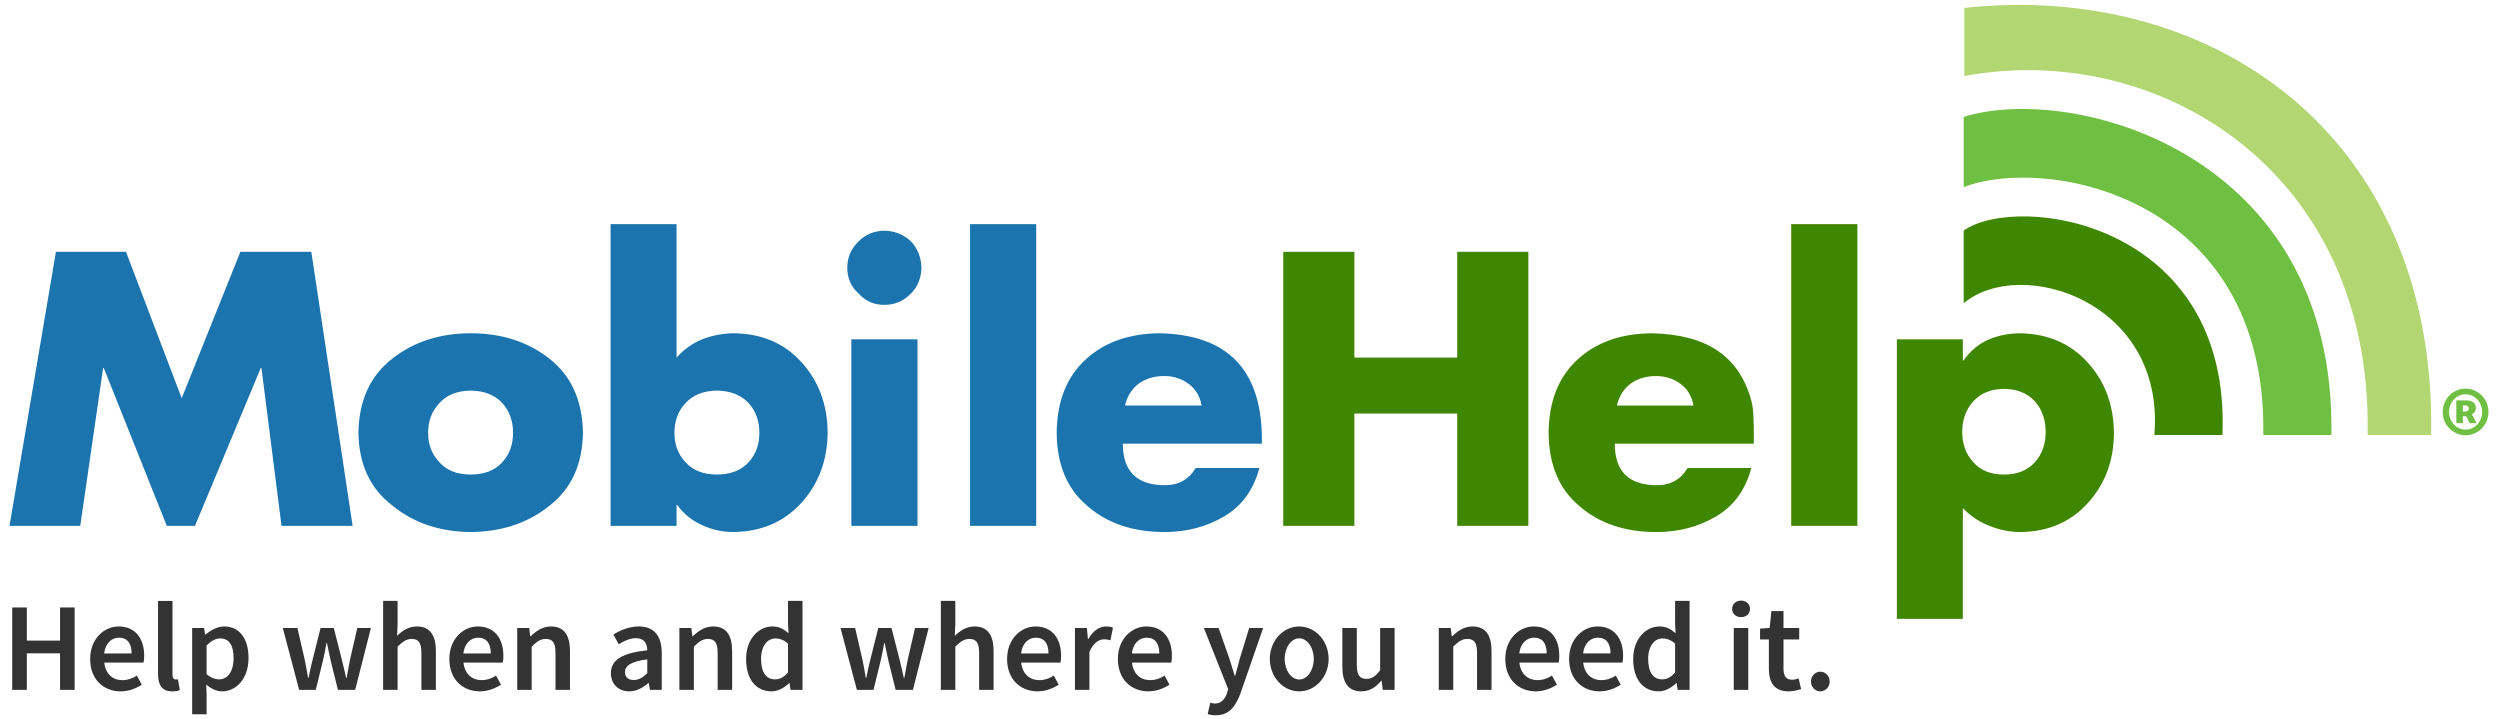 <svg version="1.2" xmlns="http://www.w3.org/2000/svg" viewBox="0 0 800 230" width="800" height="230">
	<style>
		.s0 { fill: #333333 } 
		.s1 { fill: #3f8700 } 
		.s2 { fill: #6fbf42 } 
		.s3 { fill: #b1d672 } 
		.s4 { fill: #1c74af } 
	</style>
	<g>
		<path fill-rule="evenodd" class="s0" d="m3.91 220.75v-26.37h4.67v10.61h10.64v-10.61h4.67v26.37h-4.67v-11.69h-10.64v11.69zm24.94-9.88c0-6.45 4.47-10.4 9.11-10.4 5.36 0 8.18 3.87 8.18 9.39 0 0.89-0.09 1.7-0.21 2.18h-12.57c0.41 3.59 2.66 5.61 5.85 5.61 1.69 0 3.14-0.53 4.59-1.45l1.57 2.9c-1.89 1.25-4.27 2.14-6.77 2.14-5.48 0-9.75-3.84-9.75-10.37zm4.47-1.77h8.79c0-3.15-1.33-5.04-4.03-5.04-2.34 0-4.35 1.73-4.76 5.04zm17.25 6.57v-23.38h4.63v23.62c0 1.13 0.52 1.53 1.01 1.53 0.2 0 0.36 0 0.72-0.08l0.61 3.47c-0.57 0.24-1.37 0.41-2.46 0.41-3.3 0-4.51-2.14-4.51-5.57zm15.43 3.39l0.12 3.3v6.21h-4.63v-27.62h3.82l0.32 2.1h0.17c1.65-1.41 3.78-2.58 5.96-2.58 4.91 0 7.77 3.95 7.77 10.08 0 6.77-4.06 10.69-8.46 10.69-1.73 0-3.46-0.81-5.07-2.18zm0.12-3.31c1.45 1.21 2.82 1.65 3.99 1.65 2.62 0 4.63-2.33 4.63-6.81 0-3.95-1.29-6.29-4.27-6.29-1.45 0-2.82 0.73-4.35 2.22zm29.61 5l-5.24-19.8h4.68l2.37 10.28c0.41 1.9 0.69 3.75 1.05 5.69h0.16q0.54-2.91 1.25-5.69l2.58-10.28h4.23l2.62 10.28c0.48 1.9 0.88 3.75 1.33 5.69h0.16c0.36-1.94 0.68-3.79 1.05-5.69l2.37-10.28h4.35l-5.03 19.8h-5.52l-2.3-9.24c-0.44-1.85-0.76-3.66-1.21-5.76h-0.16c-0.36 2.1-0.72 3.95-1.17 5.81l-2.25 9.19zm26.87 0v-28.47h4.63v7.34l-0.16 3.83c1.65-1.57 3.63-2.98 6.33-2.98 4.23 0 6.08 2.86 6.08 7.86v12.42h-4.63v-11.82c0-3.26-0.93-4.47-3.1-4.47-1.74 0-2.87 0.85-4.52 2.46v13.83zm21.19-9.88c0-6.45 4.48-10.4 9.11-10.4 5.36 0 8.18 3.87 8.18 9.39 0 0.89-0.08 1.7-0.2 2.18h-12.57c0.4 3.59 2.66 5.6 5.84 5.6 1.69 0 3.14-0.52 4.59-1.45l1.57 2.9c-1.89 1.25-4.27 2.14-6.77 2.14-5.48 0-9.75-3.83-9.75-10.36zm4.48-1.77h8.78c0-3.15-1.33-5.04-4.03-5.04-2.34 0-4.35 1.73-4.75 5.04zm17.24 11.65v-19.8h3.83l0.32 2.66h0.16c1.77-1.73 3.79-3.14 6.49-3.14 4.23 0 6.08 2.86 6.08 7.86v12.42h-4.63v-11.82c0-3.26-0.93-4.47-3.11-4.47-1.73 0-2.86 0.85-4.51 2.46v13.83zm29.98-5.32c0-4.24 3.54-6.46 11.64-7.34-0.04-2.1-0.93-3.87-3.59-3.87-1.97 0-3.82 0.88-5.56 1.93l-1.69-3.1c2.18-1.37 4.96-2.58 8.1-2.58 4.96 0 7.37 3.02 7.37 8.54v11.74h-3.78l-0.37-2.18h-0.12c-1.77 1.49-3.78 2.66-6.12 2.66-3.47 0-5.88-2.34-5.88-5.8zm4.51-0.37c0 1.78 1.17 2.54 2.82 2.54 1.61 0 2.86-0.8 4.31-2.17v-4.44c-5.36 0.69-7.13 2.1-7.13 4.07zm17.4 5.69v-19.8h3.83l0.32 2.66h0.16c1.78-1.73 3.79-3.14 6.49-3.14 4.23 0 6.08 2.86 6.08 7.86v12.42h-4.63v-11.82c0-3.26-0.93-4.47-3.1-4.47-1.73 0-2.86 0.85-4.51 2.46v13.83zm21.35-9.88c0-6.45 4.07-10.4 8.38-10.4 2.25 0 3.66 0.84 5.2 2.17l-0.17-3.18v-7.18h4.64v28.47h-3.83l-0.32-2.14h-0.16c-1.45 1.45-3.47 2.62-5.6 2.62-4.96 0-8.14-3.83-8.14-10.36zm4.79-0.04c0 4.27 1.61 6.57 4.47 6.57 1.54 0 2.82-0.68 4.15-2.22v-9.23c-1.37-1.21-2.69-1.65-4.02-1.65-2.54 0-4.6 2.38-4.6 6.53zm30.66 9.92l-5.24-19.8h4.68l2.37 10.28c0.41 1.9 0.69 3.75 1.05 5.69h0.16q0.54-2.91 1.25-5.69l2.58-10.28h4.23l2.62 10.28c0.48 1.9 0.89 3.75 1.33 5.69h0.16c0.36-1.94 0.69-3.79 1.05-5.69l2.37-10.28h4.36l-5.04 19.8h-5.52l-2.3-9.24c-0.44-1.85-0.76-3.66-1.2-5.76h-0.17c-0.36 2.1-0.72 3.95-1.16 5.81l-2.26 9.19zm26.87 0v-28.47h4.63v7.34l-0.16 3.83c1.66-1.57 3.63-2.98 6.33-2.98 4.23 0 6.08 2.86 6.08 7.86v12.42h-4.63v-11.82c0-3.26-0.93-4.47-3.1-4.47-1.74 0-2.86 0.85-4.52 2.46v13.83zm21.2-9.88c0-6.45 4.47-10.4 9.1-10.4 5.36 0 8.18 3.87 8.18 9.39 0 0.89-0.08 1.7-0.2 2.18h-12.57c0.4 3.59 2.66 5.6 5.84 5.6 1.69 0 3.14-0.52 4.59-1.45l1.57 2.9c-1.89 1.25-4.27 2.14-6.76 2.14-5.48 0-9.75-3.83-9.75-10.36zm4.47-1.77h8.78c0-3.15-1.33-5.04-4.03-5.04-2.33 0-4.35 1.73-4.75 5.04zm17.24 11.65v-19.8h3.83l0.32 3.51h0.16c1.41-2.58 3.51-3.99 5.6-3.99 1.01 0 1.65 0.12 2.26 0.4l-0.81 4.03c-0.68-0.2-1.21-0.32-2.05-0.32-1.57 0-3.47 1.09-4.68 4.07v12.1zm13.74-9.88c0-6.45 4.47-10.4 9.11-10.4 5.36 0 8.18 3.87 8.18 9.39 0 0.89-0.08 1.7-0.21 2.18h-12.57c0.41 3.59 2.66 5.6 5.85 5.6 1.69 0 3.14-0.52 4.59-1.45l1.57 2.9c-1.89 1.25-4.27 2.14-6.77 2.14-5.48 0-9.75-3.83-9.75-10.36zm4.47-1.77h8.79c0-3.15-1.33-5.04-4.03-5.04-2.34 0-4.35 1.73-4.76 5.04zm25.1 15.76c0.37 0.12 0.93 0.28 1.41 0.28 2.1 0 3.31-1.41 3.95-3.38l0.36-1.25-7.77-19.56h4.71l3.43 9.72c0.56 1.73 1.13 3.71 1.73 5.56h0.16c0.48-1.81 1.01-3.79 1.49-5.56l2.98-9.72h4.47l-7.17 20.69c-1.65 4.47-3.7 7.25-8.01 7.25-1.09 0-1.86-0.16-2.58-0.4zm28.46-3.63c-5.2 0-9.41-4.64-9.41-10.38 0-5.74 4.21-10.38 9.41-10.38 5.2 0 9.41 4.64 9.41 10.38 0 5.74-4.21 10.38-9.41 10.38zm0-3.79c-2.57 0-4.65-2.95-4.65-6.59 0-3.65 2.08-6.59 4.65-6.59 2.57 0 4.65 2.94 4.65 6.59 0 3.64-2.08 6.59-4.65 6.59zm13.8-4.07v-12.42h4.63v11.81c0 3.27 0.93 4.48 3.06 4.48 1.74 0 2.91-0.81 4.4-2.74v-13.55h4.63v19.8h-3.79l-0.36-2.91h-0.12c-1.73 2.06-3.67 3.39-6.37 3.39-4.23 0-6.08-2.86-6.08-7.86zm30.86 7.38v-19.8h3.83l0.32 2.66h0.16c1.77-1.73 3.79-3.14 6.49-3.14 4.23 0 6.08 2.86 6.08 7.86v12.42h-4.63v-11.82c0-3.26-0.93-4.47-3.1-4.47-1.74 0-2.87 0.84-4.52 2.46v13.83zm21.28-9.88c0-6.45 4.47-10.4 9.1-10.4 5.36 0 8.18 3.87 8.18 9.39 0 0.89-0.08 1.69-0.2 2.18h-12.57c0.4 3.59 2.66 5.6 5.84 5.6 1.69 0 3.14-0.52 4.59-1.45l1.57 2.9c-1.89 1.25-4.27 2.14-6.77 2.14-5.47 0-9.74-3.83-9.74-10.36zm4.47-1.78h8.78c0-3.14-1.33-5.04-4.03-5.04-2.34 0-4.35 1.74-4.75 5.04zm15.95 1.78c0-6.45 4.47-10.4 9.11-10.4 5.35 0 8.17 3.87 8.17 9.39 0 0.89-0.08 1.69-0.2 2.18h-12.57c0.41 3.59 2.66 5.6 5.84 5.6 1.7 0 3.15-0.52 4.6-1.45l1.57 2.9c-1.89 1.25-4.27 2.14-6.77 2.14-5.48 0-9.75-3.83-9.75-10.36zm4.47-1.78h8.79c0-3.14-1.33-5.04-4.03-5.04-2.34 0-4.35 1.74-4.76 5.04zm16.04 1.78c0-6.45 4.07-10.4 8.38-10.4 2.25 0 3.66 0.84 5.19 2.17l-0.16-3.18v-7.18h4.64v28.47h-3.83l-0.32-2.14h-0.16c-1.45 1.45-3.47 2.62-5.6 2.62-4.96 0-8.14-3.83-8.14-10.36zm4.79-0.04c0 4.27 1.61 6.57 4.47 6.57 1.53 0 2.82-0.69 4.15-2.22v-9.23c-1.37-1.21-2.7-1.65-4.03-1.65-2.53 0-4.59 2.38-4.59 6.53zm29.73-13.35c-1.65 0-2.86-1.09-2.86-2.62 0-1.57 1.21-2.66 2.86-2.66 1.66 0 2.86 1.09 2.86 2.66 0 1.53-1.2 2.62-2.86 2.62zm2.3 3.47v19.8h-4.63v-19.8zm6.6 13.1v-9.43h-2.82v-3.47l3.07-0.2 0.56-5.4h3.87v5.4h5.03v3.67h-5.03v9.43c0 2.34 0.88 3.47 2.78 3.47 0.68 0 1.49-0.2 2.05-0.44l0.81 3.42c-1.09 0.37-2.46 0.73-4.03 0.73-4.59 0-6.29-2.9-6.29-7.18zm16.46 7.18c-1.66 0-3-1.41-3-3.14 0-1.74 1.34-3.15 3-3.15 1.66 0 3 1.41 3 3.15 0 1.73-1.34 3.14-3 3.14z"/>
		<path fill-rule="evenodd" class="s1" d="m628.38 73.77c17.41-12.18 85.61-2.78 82.8 65.42h-21.79c3.56-42.9-42.87-57.36-61.01-42.16z"/>
		<path fill-rule="evenodd" class="s2" d="m628.38 37.42c33.99-10.77 119.14 10.71 117.67 101.77h-21.79c1.24-76.37-69.24-89.59-95.88-79.31z"/>
		<path fill-rule="evenodd" class="s3" d="m628.59 2.53c78.66-8.48 151.03 40.05 149.38 136.66h-20.33c1.63-85.19-67.77-126.3-129.05-114.86z"/>
		<path fill-rule="evenodd" class="s2" d="m788.99 139.28c-4.05 0-7.33-3.33-7.33-7.46 0-4.12 3.28-7.46 7.33-7.46 4.05 0 7.32 3.34 7.32 7.46 0 4.13-3.27 7.46-7.32 7.46zm5.3-7.46c0-3.12-2.37-5.65-5.3-5.65-2.93 0-5.3 2.53-5.3 5.65 0 3.13 2.37 5.65 5.3 5.65 2.93 0 5.3-2.52 5.3-5.65zm-8.27 3.58v-7.27h3.28c1.7 0 2.99 0.77 2.99 2.44 0 0.85-0.44 1.58-1.29 1.99l1.51 2.84h-2.21l-1.11-2.21h-1.07v2.21zm2.11-3.69h0.77c0.74 0 1.11-0.48 1.11-1.03 0-0.52-0.37-0.96-1.11-0.96h-0.77z"/>
		<path fill-rule="evenodd" class="s4" d="m3.04 168.27l14.86-87.69h22.42l17.82 46.85 18.78-46.85h22.7l13.22 87.69h-22.76l-6.41-50.49h-0.23l-21.05 50.49h-9.02l-20.15-50.49h-0.22l-7.32 50.49zm147.58-61.62q14.86 0 25.19 8.12 10.5 8.23 10.73 23.74-0.23 15.22-10.73 23.34-10.33 8.29-25.19 8.4-14.76-0.11-24.97-8.4-10.73-8.12-10.95-23.34 0.22-15.51 10.83-23.74 10.33-8.12 25.09-8.12zm0 18.34q-6.53 0.11-9.99 3.98-3.63 3.8-3.63 9.54 0 5.68 3.63 9.42 3.46 3.92 9.99 3.92 6.52 0 10.1-3.92 3.46-3.74 3.46-9.42 0-5.74-3.46-9.54-3.58-3.87-10.1-3.98zm44.77 43.28v-96.55h21.11v42.71q3.63-4.09 8.51-5.97 4.88-1.81 9.99-1.81 13.45 0.22 21.62 9.42 8.11 9.03 8.23 22.32-0.12 13.24-8.23 22.32-8.29 9.32-21.85 9.54-5.33 0-10.1-2.21-4.77-2.1-7.94-6.42h-0.23v6.65zm34.05-43.28q-6.53 0.11-10.05 3.98-3.57 3.8-3.57 9.54 0 5.68 3.57 9.42 3.52 3.92 10.05 3.92 6.47 0 10.1-3.92 3.46-3.74 3.46-9.42 0-5.74-3.46-9.54-3.63-3.87-10.1-3.98zm64.16-16.41v59.69h-21.17v-59.69zm-10.61-34.76q5 0.12 8.51 3.41 3.24 3.46 3.35 8.46-0.11 5-3.35 8.24-3.51 3.63-8.51 3.63-4.99 0-8.23-3.63-3.63-3.24-3.63-8.24 0-5 3.63-8.46 3.24-3.29 8.23-3.41zm48.59-2.1v96.55h-21.16v-96.55zm72.22 68.04v2.21h-44.49q0 13.18 13.22 13.29 6.75 0.11 10.1-5.51h20.37q-2.78 10.51-11.29 15.51-8.45 4.99-19.07 4.99-15.09 0-24.62-8.29-9.76-8.12-9.88-23.45 0.12-15.11 9.31-23.51 8.96-8.24 23.72-8.35 32.17 0.68 32.63 33.11zm-43.8-10h24.51q-0.79-4.43-4.08-6.87-3.35-2.56-7.89-2.56-4.65 0-8 2.33-3.41 2.44-4.54 7.1z"/>
		<path fill-rule="evenodd" class="s1" d="m433.4 114.43h32.91v-33.85h22.76v87.69h-22.76v-35.95h-32.91v35.95h-22.76v-87.69h22.76zm127.82 25.33v2.21h-44.49q0 13.18 13.22 13.29 6.75 0.12 10.1-5.51h20.37q-2.78 10.51-11.29 15.51-8.46 5-19.07 5-15.09 0-24.63-8.3-9.76-8.12-9.87-23.45 0.11-15.11 9.31-23.51 8.96-8.24 23.72-8.35c17.55 0.37 27.91 7.31 31.83 21.51 0.8 2.88 0.8 7.79 0.8 11.6zm-43.82-10h24.51q-0.79-4.43-4.09-6.87-3.34-2.55-7.88-2.55-4.66 0-8 2.32-3.41 2.45-4.54 7.1zm76.96-58.04v96.55h-21.17v-96.55zm33.75 36.86v6.76h0.23q3.18-4.54 7.94-6.65 4.77-2.04 10.11-2.04 13.56 0.23 21.84 9.54 8.12 9.03 8.23 22.43-0.11 13.24-8.23 22.21-8.17 9.2-21.62 9.43-5.1 0-9.99-1.99-4.88-1.88-8.51-5.68v35.44h-21.11v-89.45zm13.18 15.85q-6.41 0.11-9.87 4.05-3.51 3.89-3.51 9.75 0 5.8 3.51 9.62 3.46 4.01 9.87 4.01 6.36 0 9.92-4.01 3.4-3.82 3.4-9.62 0-5.86-3.4-9.75-3.56-3.94-9.92-4.05z"/>
	</g>
</svg>